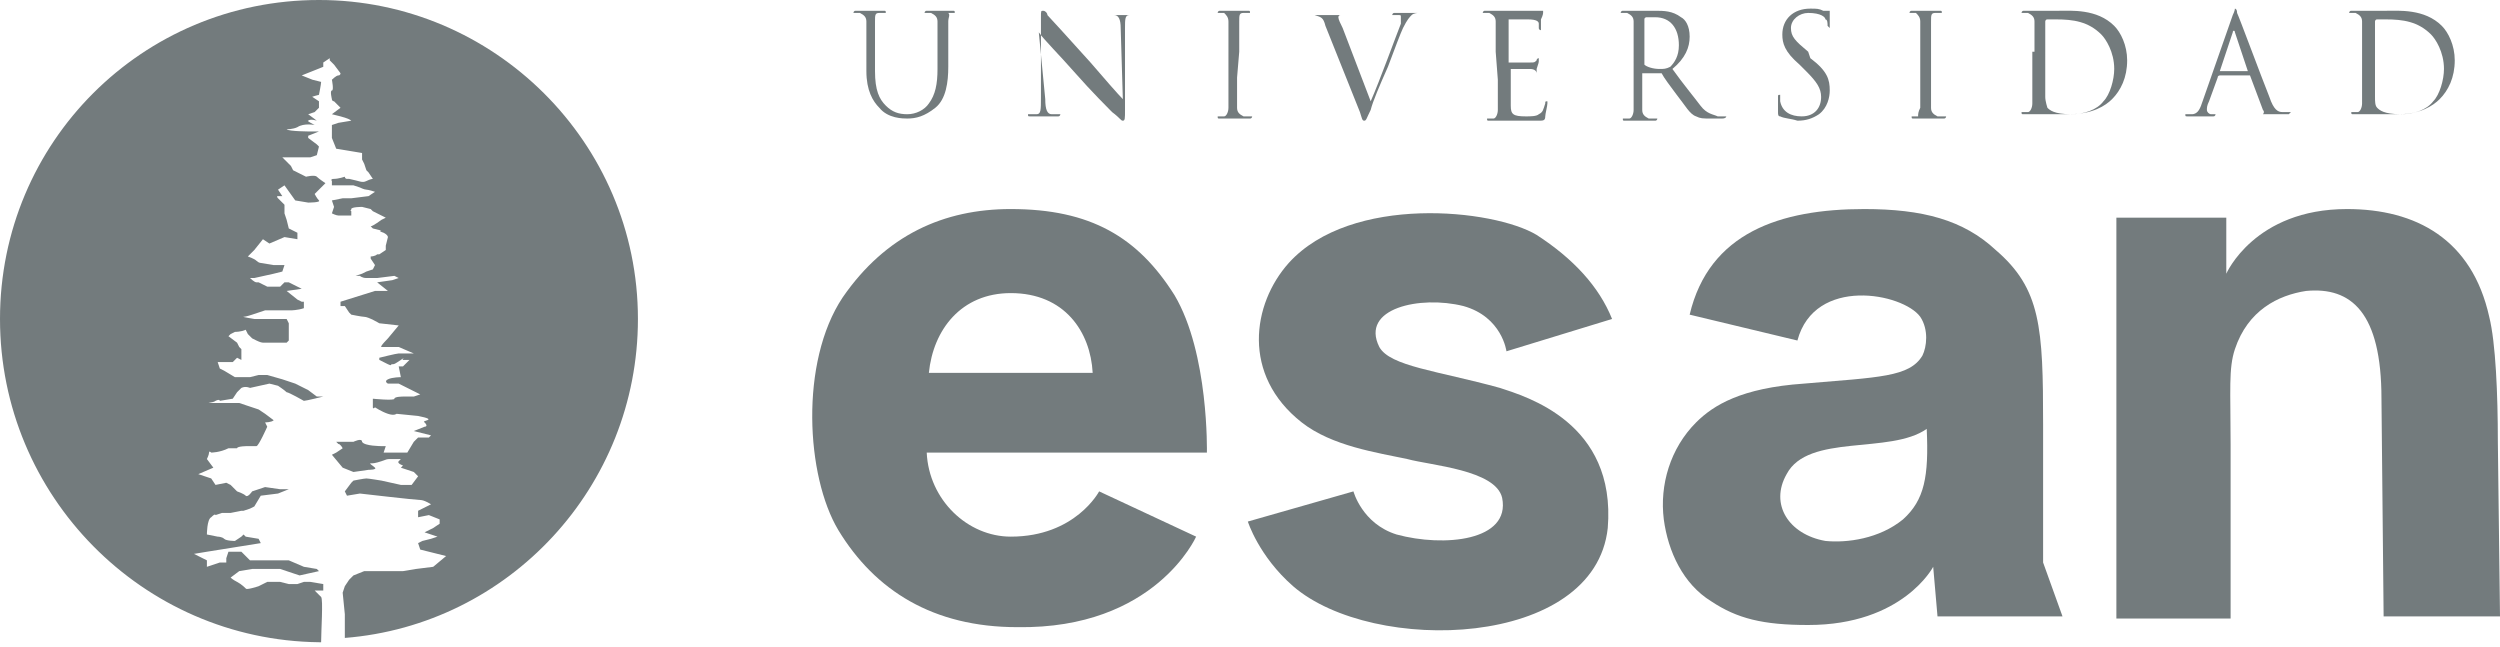<?xml version="1.0" encoding="utf-8"?>
<!-- Generator: Adobe Illustrator 24.0.2, SVG Export Plug-In . SVG Version: 6.00 Build 0)  -->
<svg version="1.1" id="Capa_1" xmlns="http://www.w3.org/2000/svg" xmlns:xlink="http://www.w3.org/1999/xlink" x="0px" y="0px"
	 viewBox="0 0 116 30" style="enable-background:new 0 0 116 30;" xml:space="preserve">
<style type="text/css">
	.st0{fill:#737B7D;}
</style>
<path class="st0" d="M29.6,14.8c0,7.8-6,14.2-13.6,14.8v-1.1l-0.1-1l0.1-0.3l0.2-0.3l0.2-0.2l0.5-0.2h1.8l0.6-0.1l0.8-0.1l0.6-0.5
	l-1.2-0.3l-0.1-0.3l0.2-0.1l0.4-0.1l0.3-0.1l-0.6-0.2l0.4-0.2l0.3-0.2l0-0.2l-0.5-0.2L19.4,24l0-0.3l0.6-0.3c0,0-0.3-0.2-0.5-0.2
	c-0.2,0-2.8-0.3-2.8-0.3l-0.6,0.1L16,22.8l0.3-0.4l0.1-0.1c0,0,0.5-0.1,0.6-0.1c0.1,0,0.7,0.1,0.7,0.1l0.9,0.2l0.5,0l0.3-0.4
	l-0.2-0.2l-0.6-0.2l0.1-0.1c0,0-0.3-0.1-0.2-0.2c0,0,0.1-0.1,0.1-0.1s-0.1,0-0.4,0c-0.3,0-0.2,0-0.5,0.1c-0.3,0.1-0.4,0.1-0.5,0.1
	c-0.1,0,0.1,0.1,0.2,0.2c0.1,0.1-0.3,0.1-0.3,0.1l-0.7,0.1l-0.5-0.2l-0.5-0.6l0.2-0.1l0.3-0.2c0,0-0.1-0.2-0.2-0.2
	c-0.1-0.1-0.1-0.1-0.1-0.1h0.8c0,0,0.4-0.2,0.4,0c0.1,0.2,0.9,0.2,0.9,0.2l0.2,0l-0.1,0.3l0.4,0l0.7,0l0.3-0.5l0.2-0.2h0.5l0.1-0.1
	l-0.8-0.2l0.5-0.2c0,0,0.2,0,0-0.2c-0.2-0.1,0.7-0.1-0.3-0.3c-1-0.1-1-0.1-1-0.1s-0.1,0.1-0.4,0c-0.3-0.1-0.6-0.3-0.6-0.3
	s-0.1,0.1-0.1,0c0-0.1,0-0.4,0-0.4s1,0.1,1,0c0-0.1,0.4-0.1,0.4-0.1h0.5l0.3-0.1l-1-0.5h-0.5c0,0-0.2-0.1,0-0.2
	c0.2-0.1,0.6-0.1,0.6-0.1L18.5,17h0.2l0.3-0.3c0,0-0.2,0-0.3,0c-0.1,0,0.2-0.2-0.1,0c-0.3,0.2-0.3,0.2-0.4,0.2c-0.1,0,0,0.1-0.2,0
	c-0.2-0.1-0.4-0.2-0.4-0.2l0-0.1c0,0,0.8-0.2,0.9-0.2c0.1,0,0.5,0,0.5,0l0.2,0l-0.7-0.3h-0.6c0,0-0.1,0-0.2,0
	c-0.1,0,0.3-0.4,0.3-0.4l0.5-0.6L17.6,15c0,0-0.5-0.3-0.7-0.3c-0.1,0-0.6-0.1-0.6-0.1l-0.1-0.1L16,14.2h-0.2V14l1.6-0.5H18l-0.5-0.4
	l0.7-0.1l0.3-0.1l-0.2-0.1l-0.8,0.1c0,0-0.4,0-0.5,0c-0.2,0-0.3-0.1-0.3-0.1h-0.2l0.3-0.1l0.2-0.1l0.3-0.1l0.1-0.2L17.2,12v-0.1
	c0,0,0.2,0,0.3-0.1c0.1,0,0.1,0,0.1,0l0.3-0.2l0-0.2L18,11c0,0,0-0.1-0.2-0.2c-0.3-0.1-0.1-0.1-0.1-0.1l-0.4-0.1l-0.1-0.1
	c0.1,0,0.5-0.3,0.5-0.3l0.2-0.1l-0.6-0.3l-0.1-0.1c0,0-0.4-0.1-0.4-0.1s-0.5,0-0.5,0.1c0,0.1-0.1,0,0,0.1c0,0.1,0,0.2,0,0.2L16,10
	c0,0-0.2,0-0.3,0c-0.1,0-0.3-0.1-0.3-0.1l0.1-0.3l-0.1-0.3l0.5-0.1h0.4l0.8-0.1l0.3-0.2c0,0-0.3-0.1-0.4-0.1c-0.1,0-0.3-0.1-0.3-0.1
	l-0.3-0.1c0,0-0.4,0-0.7,0c-0.3,0-0.3,0-0.3,0l0-0.2c0,0-0.1-0.1,0.1-0.1c0.2,0,0.5-0.1,0.5-0.1s0,0.1,0.1,0.1c0.1,0-0.1,0-0.1,0
	c0,0,0.1,0,0.2,0c0.5,0.1,0.6,0.2,0.8,0.1c0.2-0.1,0.3-0.1,0.3-0.1L17.1,8L17,7.9l-0.1-0.3c0,0,0,0-0.1-0.2c0-0.2,0-0.1,0-0.2
	c0-0.1,0-0.1,0-0.1l-1.2-0.2l-0.2-0.5V5.8l0.3-0.1c0,0,0.6-0.1,0.6-0.1c0,0,0.1,0.1,0,0c-0.1-0.1-0.5-0.2-0.5-0.2l-0.4-0.1L15.8,5
	l-0.1-0.1l-0.2-0.2c0,0-0.1,0-0.1-0.1c0,0-0.1-0.4,0-0.4c0.1,0,0-0.5,0-0.5s0.2-0.2,0.3-0.2c0.1,0,0.1-0.1,0.1-0.1L15.5,3l-0.2-0.2
	V2.7L15,2.9v0.2L14,3.5l0.5,0.2c0,0,0.4,0.1,0.4,0.1c0,0.1-0.1,0.6-0.1,0.6s-0.4,0.1-0.3,0.1c0,0,0.3,0.2,0.3,0.2L14.8,5l-0.2,0.2
	l-0.3,0.1l0.4,0.3c0,0-0.3-0.1-0.4,0c-0.1,0,0.3,0.2,0.3,0.2s-0.5-0.1-0.8,0.1C13.6,6,13.3,6,13.3,6c0.1,0.1,1.1,0.1,1.1,0.1h0.4
	l-0.5,0.2v0.1l0.4,0.3l0.1,0.1l-0.1,0.4l-0.3,0.1c0,0-0.4,0-0.7,0c-0.3,0-0.6,0-0.6,0l0.4,0.4l0.1,0.2c0,0,0.6,0.3,0.6,0.3
	c0,0,0.4-0.1,0.5,0c0.1,0.1,0.4,0.3,0.4,0.3l-0.4,0.4l-0.1,0.1c0,0,0.1,0.2,0.2,0.3c0.1,0.1-0.5,0.1-0.5,0.1l-0.6-0.1l-0.5-0.7
	l-0.3,0.2l0.2,0.3c0,0-0.1,0-0.2,0c-0.1,0,0,0.1,0,0.1l0.2,0.2l0.1,0.1l0,0.4l0.1,0.3l0.1,0.4l0.4,0.2l0,0.3L13.2,11l-0.7,0.3
	l-0.3-0.2l-0.4,0.5l-0.3,0.3c0,0,0.3,0.1,0.4,0.2c0.1,0.1,0.2,0.1,0.2,0.1l0.6,0.1c0,0,0.3,0,0.4,0c0.1,0,0.1,0,0.1,0l-0.1,0.3
	l-0.4,0.1l-0.9,0.2h-0.2c0,0,0.2,0.2,0.3,0.2c0.1,0,0.1,0,0.1,0s0.4,0.2,0.4,0.2c0,0,0.6,0,0.6,0l0.2-0.2l0.2,0l0.2,0.1l0.4,0.2
	l-0.7,0.1l0.5,0.4l0.2,0.1l0.1,0l0,0.3c-0.3,0.1-0.6,0.1-0.6,0.1h-1.2l-0.6,0.2c0,0-0.3,0.1-0.4,0.1c-0.1,0,0.5,0.1,0.5,0.1l1.5,0
	l0.1,0.2v0.3l0,0.3l0,0.1c0,0,0,0.1,0,0.1c0,0-0.1,0.1-0.1,0.1l-0.3,0h-0.3c0,0-0.4,0-0.5,0c-0.1,0-0.3-0.1-0.3-0.1l-0.2-0.1
	l-0.2-0.2l-0.1-0.2c-0.2,0.1-0.5,0.1-0.5,0.1s-0.2,0.1-0.2,0.1c0,0-0.1,0.1-0.1,0.1l0.4,0.3l0.1,0.2l0.1,0.1l0,0.3l0,0.2L11,16.6
	l-0.2,0.2c0,0,0,0-0.1,0c-0.1,0-0.3,0-0.3,0c-0.1,0-0.3,0-0.3,0l0.1,0.3l0.2,0.1l0.5,0.3l0.7,0l0.4-0.1c0,0,0.3,0,0.4,0
	c0,0,0.7,0.2,0.7,0.2l0.6,0.2l0.4,0.2l0.2,0.1l0.4,0.3l0.3,0c0,0-0.8,0.2-0.9,0.2c0,0-0.7-0.4-0.8-0.4c-0.1-0.1-0.4-0.3-0.4-0.3
	l-0.4-0.1l-0.9,0.2c0,0-0.2-0.1-0.4,0c-0.2,0.2-0.2,0.2-0.2,0.2l-0.2,0.3l-0.6,0.1c0,0,0-0.1-0.2,0c-0.1,0.1-0.6,0.1-0.1,0.1
	c0.4,0,1.2,0,1.2,0s0,0,0.3,0.1c0.3,0.1,0.6,0.2,0.6,0.2l0.3,0.2l0.4,0.3c-0.1,0.1-0.4,0.1-0.4,0.1l0.1,0.2c0,0-0.4,0.9-0.5,0.9
	c-0.1,0-0.4,0-0.4,0s-0.5,0-0.5,0.1c0,0-0.2,0-0.4,0C10.2,21,9.8,21,9.8,21s-0.1-0.1-0.1,0s-0.1,0.3-0.1,0.3l0.3,0.4L9.2,22l0.6,0.2
	l0.2,0.3l0.5-0.1l0.2,0.1l0.3,0.3c0,0,0.3,0.1,0.4,0.2c0.1,0.1,0.3-0.2,0.3-0.2l0.6-0.2l0.7,0.1h0.4l-0.5,0.2l-0.8,0.1l-0.3,0.5
	l-0.2,0.1l-0.3,0.1l-0.1,0l-0.5,0.1l-0.4,0l-0.3,0.1c0,0,0-0.1-0.2,0.1c-0.2,0.1-0.2,0.8-0.2,0.8l0.5,0.1c0,0,0.2,0,0.3,0.1
	c0.1,0.1,0.5,0.1,0.5,0.1l0.3-0.2l0.1-0.1l0.1,0.1l0.6,0.1l0.1,0.2l-2.5,0.4L9,25.7L9.6,26l0,0.3l0.6-0.2l0.3,0l0-0.2l0.1-0.3l0.6,0
	l0.4,0.4L12,26l0.8,0l0.6,0l0.7,0.3l0.6,0.1l0.1,0.1l-0.9,0.2l-0.3-0.1L13,26.4l-0.7,0h-0.6l-0.6,0.1l-0.4,0.3c0,0,0.1,0.1,0.3,0.2
	c0.2,0.1,0.4,0.3,0.4,0.3c0,0.1,0.6-0.1,0.6-0.1l0.4-0.2l0.6,0l0.4,0.1h0.4l0.3-0.1l0.3,0l0.6,0.1l0,0.3h-0.4c0,0,0.2,0.2,0.3,0.3
	c0.1,0.1,0,1.6,0,2.1c0,0-0.1,0-0.1,0C6.6,29.7,0,23,0,14.8C0,6.6,6.6,0,14.8,0C22.9,0,29.6,6.6,29.6,14.8z"/>
<path class="st0" d="M40.2,2.4c0-1,0-1.2,0-1.4c0-0.2-0.1-0.3-0.3-0.4c-0.1,0-0.2,0-0.2,0c0,0-0.1,0-0.1,0c0,0,0-0.1,0.1-0.1
	c0.3,0,0.7,0,0.7,0c0.1,0,0.4,0,0.6,0c0.1,0,0.1,0,0.1,0.1c0,0,0,0-0.1,0c0,0-0.1,0-0.2,0c-0.2,0-0.2,0.1-0.2,0.4c0,0.2,0,0.4,0,1.4
	v0.9c0,0.9,0.2,1.3,0.5,1.6c0.3,0.3,0.6,0.4,1,0.4c0.4,0,0.8-0.2,1-0.5c0.3-0.4,0.4-0.9,0.4-1.6V2.4c0-1,0-1.2,0-1.4
	c0-0.2-0.1-0.3-0.3-0.4c-0.1,0-0.2,0-0.2,0c0,0-0.1,0-0.1,0c0,0,0-0.1,0.1-0.1c0.3,0,0.6,0,0.7,0c0,0,0.3,0,0.5,0
	c0.1,0,0.1,0,0.1,0.1c0,0,0,0-0.1,0c0,0-0.1,0-0.2,0C44.1,0.7,44,0.8,44,1c0,0.2,0,0.4,0,1.4v0.7c0,0.7-0.1,1.5-0.6,1.9
	c-0.5,0.4-0.9,0.5-1.3,0.5c-0.2,0-0.9,0-1.3-0.5c-0.3-0.3-0.6-0.8-0.6-1.7L40.2,2.4L40.2,2.4z"/>
<path class="st0" d="M48.5,4.6c0,0.5,0.1,0.7,0.3,0.7c0.1,0,0.3,0,0.3,0c0,0,0.1,0,0.1,0c0,0,0,0.1-0.1,0.1c-0.4,0-0.6,0-0.7,0
	s-0.3,0-0.6,0c-0.1,0-0.1,0-0.1-0.1c0,0,0,0,0.1,0c0.1,0,0.2,0,0.3,0c0.2,0,0.2-0.2,0.2-0.8l0-3.7c0-0.3,0-0.3,0.1-0.3
	c0.1,0,0.2,0.1,0.2,0.2c0.1,0.1,1.1,1.2,2,2.2c0.6,0.7,1.3,1.5,1.5,1.7L52,1.3c0-0.4-0.1-0.6-0.3-0.6c-0.1,0-0.3,0-0.3,0
	c0,0-0.1,0-0.1,0c0,0,0.1,0,0.1,0c0.3,0,0.6,0,0.7,0c0.1,0,0.3,0,0.5,0c0.1,0,0.1,0,0.1,0c0,0,0,0-0.1,0c0,0-0.1,0-0.2,0
	c-0.2,0-0.2,0.2-0.2,0.6l0,3.8c0,0.4,0,0.5-0.1,0.5c-0.1,0-0.1-0.1-0.5-0.4c-0.1-0.1-1-1-1.7-1.8c-0.7-0.8-1.5-1.6-1.7-1.9L48.5,4.6
	z"/>
<path class="st0" d="M57.4,3.6c0,0.6,0,1.1,0,1.4c0,0.2,0.1,0.3,0.3,0.4c0.1,0,0.2,0,0.3,0c0,0,0.1,0,0.1,0c0,0,0,0.1-0.1,0.1
	c-0.4,0-0.8,0-0.8,0s-0.4,0-0.6,0c-0.1,0-0.1,0-0.1-0.1c0,0,0,0,0.1,0c0.1,0,0.1,0,0.2,0c0.1,0,0.2-0.2,0.2-0.4c0-0.3,0-0.8,0-1.4
	V2.4c0-1,0-1.2,0-1.4c0-0.2-0.1-0.3-0.2-0.4c-0.1,0-0.2,0-0.2,0c0,0-0.1,0-0.1,0c0,0,0-0.1,0.1-0.1c0.2,0,0.6,0,0.7,0s0.4,0,0.6,0
	c0.1,0,0.1,0,0.1,0.1c0,0,0,0-0.1,0c0,0-0.1,0-0.2,0c-0.2,0-0.2,0.1-0.2,0.4c0,0.2,0,0.4,0,1.4L57.4,3.6L57.4,3.6z"/>
<path class="st0" d="M63.6,4.7c0.4-0.9,1.2-3.1,1.4-3.6C65,1,65,0.9,65,0.8c0-0.1,0-0.1-0.1-0.1c-0.1,0-0.2,0-0.2,0c0,0-0.1,0-0.1,0
	c0,0,0-0.1,0.1-0.1c0.3,0,0.6,0,0.6,0c0,0,0.3,0,0.5,0c0.1,0,0.1,0,0.1,0c0,0,0,0-0.1,0c0,0-0.2,0-0.3,0.1c-0.1,0.1-0.2,0.2-0.4,0.6
	c-0.1,0.2-0.4,1-0.7,1.8c-0.4,0.9-0.7,1.6-0.8,2c-0.2,0.4-0.2,0.5-0.3,0.5c-0.1,0-0.1-0.1-0.2-0.4l-1.6-4c-0.1-0.4-0.2-0.4-0.5-0.5
	c-0.1,0-0.2,0-0.2,0c0,0-0.1,0-0.1,0c0,0,0.1,0,0.2,0c0.3,0,0.7,0,0.8,0c0.1,0,0.4,0,0.6,0c0.1,0,0.2,0,0.2,0c0,0,0,0-0.1,0
	c-0.1,0-0.2,0-0.2,0c-0.1,0-0.1,0.1-0.1,0.1c0,0.1,0.1,0.3,0.2,0.5L63.6,4.7z"/>
<path class="st0" d="M69.4,2.4c0-1,0-1.2,0-1.4c0-0.2-0.1-0.3-0.3-0.4c-0.1,0-0.2,0-0.2,0c0,0-0.1,0-0.1,0c0,0,0-0.1,0.1-0.1
	c0.1,0,0.3,0,0.5,0l0.3,0c0,0,1.3,0,1.5,0c0.1,0,0.2,0,0.3,0c0,0,0.1,0,0.1,0c0,0,0,0,0,0.1c0,0,0,0.1-0.1,0.3c0,0.1,0,0.3,0,0.4
	c0,0,0,0.1,0,0.1c0,0-0.1,0-0.1-0.1c0,0,0-0.2,0-0.2c0-0.1-0.1-0.2-0.5-0.2c-0.1,0-0.8,0-0.9,0c0,0,0,0,0,0.1v1.8c0,0,0,0.1,0,0.1
	c0.1,0,0.9,0,1,0c0.2,0,0.2,0,0.3-0.1c0-0.1,0.1-0.1,0.1-0.1c0,0,0,0,0,0.1s0,0.1-0.1,0.4c0,0.1,0,0.4,0,0.4c0,0.1,0,0.1,0,0.1
	c0,0,0,0,0-0.1c0-0.1,0-0.1,0-0.2c0-0.1-0.1-0.2-0.3-0.2c-0.2,0-0.8,0-0.9,0c0,0,0,0,0,0v0.6c0,0.2,0,1,0,1.1c0,0.4,0.1,0.5,0.7,0.5
	c0.2,0,0.5,0,0.6-0.1c0.2-0.1,0.2-0.2,0.3-0.5c0-0.1,0-0.1,0.1-0.1c0,0,0,0.1,0,0.1c0,0.1-0.1,0.5-0.1,0.6c0,0.2-0.1,0.2-0.3,0.2
	c-0.5,0-0.8,0-1.1,0c-0.3,0-0.4,0-0.5,0c0,0-0.1,0-0.3,0c-0.1,0-0.3,0-0.4,0c-0.1,0-0.1,0-0.1-0.1c0,0,0,0,0.1,0c0.1,0,0.1,0,0.2,0
	c0.1,0,0.2-0.2,0.2-0.4c0-0.3,0-0.8,0-1.4L69.4,2.4L69.4,2.4z"/>
<path class="st0" d="M75.8,2.4c0-1,0-1.2,0-1.4c0-0.2-0.1-0.3-0.3-0.4c-0.1,0-0.2,0-0.2,0c0,0-0.1,0-0.1,0c0,0,0-0.1,0.1-0.1
	c0.3,0,0.7,0,0.7,0c0.1,0,0.6,0,0.8,0c0.4,0,0.8,0,1.2,0.3c0.2,0.1,0.4,0.4,0.4,0.9c0,0.5-0.2,1-0.8,1.5c0.5,0.7,1,1.3,1.3,1.7
	c0.3,0.4,0.6,0.4,0.8,0.5c0.1,0,0.2,0,0.3,0c0,0,0.1,0,0.1,0c0,0,0,0.1-0.2,0.1h-0.5c-0.4,0-0.5,0-0.7-0.1c-0.3-0.1-0.5-0.5-0.9-1
	c-0.3-0.4-0.6-0.8-0.7-1c0,0,0,0-0.1,0l-0.8,0c0,0,0,0,0,0.1v0.2c0,0.6,0,1.1,0,1.4c0,0.2,0.1,0.3,0.3,0.4c0.1,0,0.2,0,0.3,0
	c0,0,0.1,0,0.1,0c0,0,0,0.1-0.1,0.1c-0.4,0-0.8,0-0.8,0c0,0-0.4,0-0.6,0c-0.1,0-0.1,0-0.1-0.1c0,0,0,0,0.1,0c0.1,0,0.1,0,0.2,0
	c0.1,0,0.2-0.2,0.2-0.4c0-0.3,0-0.8,0-1.4L75.8,2.4L75.8,2.4z M76.3,3C76.3,3,76.3,3.1,76.3,3c0.1,0.1,0.4,0.2,0.7,0.2
	c0.2,0,0.3,0,0.5-0.1c0.2-0.2,0.4-0.5,0.4-1c0-0.8-0.4-1.3-1.1-1.3c-0.2,0-0.4,0-0.4,0c0,0-0.1,0-0.1,0.1V3L76.3,3z"/>
<path class="st0" d="M82.6,5.4c-0.1,0-0.1-0.1-0.1-0.2c0-0.3,0-0.6,0-0.7c0-0.1,0-0.1,0.1-0.1c0,0,0,0,0,0.1c0,0.1,0,0.1,0,0.2
	c0.1,0.5,0.5,0.7,1,0.7c0.6,0,0.9-0.4,0.9-0.9c0-0.4-0.2-0.7-0.7-1.2L83.5,3c-0.7-0.6-0.8-1-0.8-1.4c0-0.7,0.5-1.2,1.3-1.2
	c0.3,0,0.4,0,0.6,0.1c0.1,0,0.2,0,0.2,0c0.1,0,0.1,0,0.1,0c0,0,0,0.2,0,0.7c0,0.1,0,0.1,0,0.1c0,0,0,0-0.1-0.1c0-0.1,0-0.3-0.1-0.3
	c0-0.1-0.2-0.3-0.8-0.3c-0.4,0-0.8,0.3-0.8,0.7c0,0.4,0.2,0.6,0.8,1.1L84,2.7c0.8,0.6,0.9,1,0.9,1.5c0,0.3-0.1,0.8-0.5,1.1
	c-0.3,0.2-0.6,0.3-1,0.3C83.1,5.5,82.8,5.5,82.6,5.4z"/>
<path class="st0" d="M89.6,3.6c0,0.6,0,1.1,0,1.4c0,0.2,0.1,0.3,0.3,0.4c0.1,0,0.2,0,0.3,0c0,0,0.1,0,0.1,0c0,0,0,0.1-0.1,0.1
	c-0.4,0-0.8,0-0.8,0c0,0-0.4,0-0.6,0c-0.1,0-0.1,0-0.1-0.1c0,0,0,0,0.1,0c0.1,0,0.1,0,0.2,0C89,5.3,89,5.2,89.1,5c0-0.3,0-0.8,0-1.4
	V2.4c0-1,0-1.2,0-1.4c0-0.2-0.1-0.3-0.2-0.4c-0.1,0-0.2,0-0.2,0c0,0-0.1,0-0.1,0c0,0,0-0.1,0.1-0.1c0.2,0,0.6,0,0.7,0
	c0,0,0.4,0,0.6,0c0.1,0,0.1,0,0.1,0.1c0,0,0,0-0.1,0c0,0-0.1,0-0.2,0c-0.2,0-0.2,0.1-0.2,0.4c0,0.2,0,0.4,0,1.4L89.6,3.6L89.6,3.6z"
	/>
<path class="st0" d="M94.4,2.4c0-1,0-1.2,0-1.4c0-0.2-0.1-0.3-0.3-0.4c-0.1,0-0.2,0-0.2,0c0,0-0.1,0-0.1,0c0,0,0-0.1,0.1-0.1
	c0.3,0,0.7,0,0.7,0c0.1,0,0.5,0,0.9,0c0.6,0,1.8-0.1,2.6,0.7c0.3,0.3,0.6,0.9,0.6,1.6c0,0.8-0.3,1.4-0.7,1.8c-0.3,0.3-0.9,0.7-2,0.7
	c-0.3,0-0.6,0-0.9,0c-0.3,0-0.5,0-0.5,0c0,0-0.1,0-0.3,0c-0.1,0-0.3,0-0.4,0c-0.1,0-0.1,0-0.1-0.1c0,0,0,0,0.1,0c0.1,0,0.1,0,0.2,0
	c0.1,0,0.2-0.2,0.2-0.4c0-0.3,0-0.8,0-1.4V2.4L94.4,2.4z M94.9,3.1c0,0.7,0,1.3,0,1.4C94.9,4.7,95,5,95,5c0.1,0.1,0.3,0.3,1.1,0.3
	c0.6,0,1.2-0.2,1.5-0.6c0.3-0.3,0.5-1,0.5-1.5c0-0.8-0.4-1.4-0.6-1.6c-0.6-0.6-1.3-0.7-2.1-0.7c-0.1,0-0.4,0-0.4,0
	c-0.1,0-0.1,0.1-0.1,0.1c0,0.2,0,0.9,0,1.4V3.1L94.9,3.1z"/>
<path class="st0" d="M103.6,0.7c0.1-0.2,0.1-0.3,0.1-0.3s0.1,0,0.1,0.2c0.1,0.2,1.1,2.9,1.5,3.9c0.2,0.6,0.4,0.7,0.6,0.7
	c0.1,0,0.2,0,0.3,0c0,0,0.1,0,0.1,0c0,0-0.1,0.1-0.1,0.1c-0.1,0-0.6,0-1,0c-0.1,0-0.2,0-0.2,0c0,0,0,0,0,0c0,0,0.1-0.1,0-0.2
	l-0.6-1.6c0,0,0,0-0.1,0H103c0,0-0.1,0-0.1,0.1l-0.4,1.1c-0.1,0.2-0.1,0.3-0.1,0.4c0,0.1,0.1,0.2,0.2,0.2h0.1c0,0,0.1,0,0.1,0
	c0,0,0,0.1-0.1,0.1c-0.2,0-0.4,0-0.5,0c-0.1,0-0.4,0-0.7,0c-0.1,0-0.1,0-0.1-0.1c0,0,0,0,0.1,0c0,0,0.1,0,0.2,0
	c0.3,0,0.4-0.3,0.5-0.6L103.6,0.7z M104.3,3.3C104.3,3.3,104.3,3.3,104.3,3.3l-0.6-1.8c0-0.1-0.1-0.1-0.1,0L103,3.3c0,0,0,0,0,0
	H104.3z"/>
<path class="st0" d="M109.6,2.4c0-1,0-1.2,0-1.4c0-0.2-0.1-0.3-0.3-0.4c-0.1,0-0.2,0-0.2,0c0,0-0.1,0-0.1,0c0,0,0-0.1,0.1-0.1
	c0.3,0,0.7,0,0.7,0c0.1,0,0.5,0,0.9,0c0.6,0,1.8-0.1,2.6,0.7c0.3,0.3,0.6,0.9,0.6,1.6c0,0.8-0.3,1.4-0.7,1.8
	c-0.3,0.3-0.9,0.7-1.9,0.7c-0.3,0-0.6,0-0.9,0c-0.3,0-0.5,0-0.5,0c0,0-0.1,0-0.3,0c-0.1,0-0.3,0-0.4,0c-0.1,0-0.1,0-0.1-0.1
	c0,0,0,0,0.1,0c0.1,0,0.1,0,0.2,0c0.1,0,0.2-0.2,0.2-0.4c0-0.3,0-0.8,0-1.4L109.6,2.4L109.6,2.4z M110.2,3.1c0,0.7,0,1.3,0,1.4
	c0,0.2,0,0.4,0.1,0.5c0.1,0.1,0.3,0.3,1.1,0.3c0.6,0,1.2-0.2,1.5-0.6c0.3-0.3,0.5-1,0.5-1.5c0-0.8-0.4-1.4-0.6-1.6
	c-0.6-0.6-1.3-0.7-2.1-0.7c-0.1,0-0.4,0-0.4,0c-0.1,0-0.1,0.1-0.1,0.1c0,0.2,0,0.9,0,1.4L110.2,3.1L110.2,3.1z"/>
<path class="st0" d="M51,21h-8c0.1,2.2,1.9,3.9,3.9,3.9c3,0,4.1-2.1,4.1-2.1l4.5,2.1c0,0-1.9,4.3-8.3,4.2c-3.9,0-6.6-1.7-8.3-4.5
	c-1.5-2.5-1.8-7.8,0.2-10.8c2-2.9,4.7-4.1,7.8-4.1c3.7,0,5.9,1.3,7.6,4c1.6,2.7,1.5,7.3,1.5,7.3L51,21z M50.7,17.3
	c-0.1-1.9-1.3-3.7-3.8-3.7c-2.3,0-3.6,1.7-3.8,3.7H50.7z"/>
<path class="st0" d="M74.6,24.5C74,30.1,63.7,30.4,60,27.2c-1.6-1.4-2.1-3-2.1-3l4.9-1.4c0,0,0.4,1.5,2,2c2.2,0.6,5.3,0.3,4.9-1.7
	c-0.3-1.3-3.3-1.5-4.4-1.8c-1.4-0.3-3.5-0.6-4.9-1.7c-2.8-2.2-2.3-5.5-0.6-7.4c2.9-3.2,9.5-2.5,11.5-1.3c1.7,1.1,2.9,2.4,3.5,3.9
	l-4.9,1.5c0,0-0.2-1.6-2-2.1c-2-0.5-4.8,0.1-3.9,1.9c0.5,0.9,2.7,1.1,5.6,1.9C70.8,18.4,75,19.6,74.6,24.5z"/>
<path class="st0" d="M95.7,28.6l-5.8,0l-0.2-2.3c0,0-1.4,2.7-5.8,2.7c-2.1,0-3.3-0.3-4.5-1.1c-1.3-0.8-2-2.3-2.2-3.8
	c-0.2-1.6,0.3-3.3,1.5-4.5c0.8-0.8,2.1-1.6,5-1.8c3.5-0.3,4.9-0.3,5.5-1.3c0.2-0.4,0.3-1.2-0.1-1.8c-0.8-1.1-4.9-1.9-5.7,1.1l-5-1.2
	c0.9-3.8,4.2-4.9,8.1-4.9c2.7,0,4.6,0.5,6.1,1.9c2.1,1.8,2.2,3.6,2.2,8.1l0,6.4L95.7,28.6z M89.4,19.9c-1.7,1.2-5.5,0.2-6.5,2.1
	c-0.8,1.4,0.1,2.8,1.8,3.1c1,0.1,2.5-0.1,3.6-1C89.3,23.2,89.5,22.1,89.4,19.9z"/>
<path class="st0" d="M116,28.6l-5.4,0l-0.1-10.1c0-4-1.4-5.2-3.5-5c-1.3,0.2-2.7,0.9-3.3,2.7c-0.3,0.9-0.2,1.9-0.2,4.4l0,8.1l-5.3,0
	V10.1l5.1,0l0,2.6c0,0,1.3-3,5.6-3c3.2,0,5.8,1.4,6.6,5c0.3,1.2,0.4,3.6,0.4,5.8L116,28.6z"/>
</svg>
